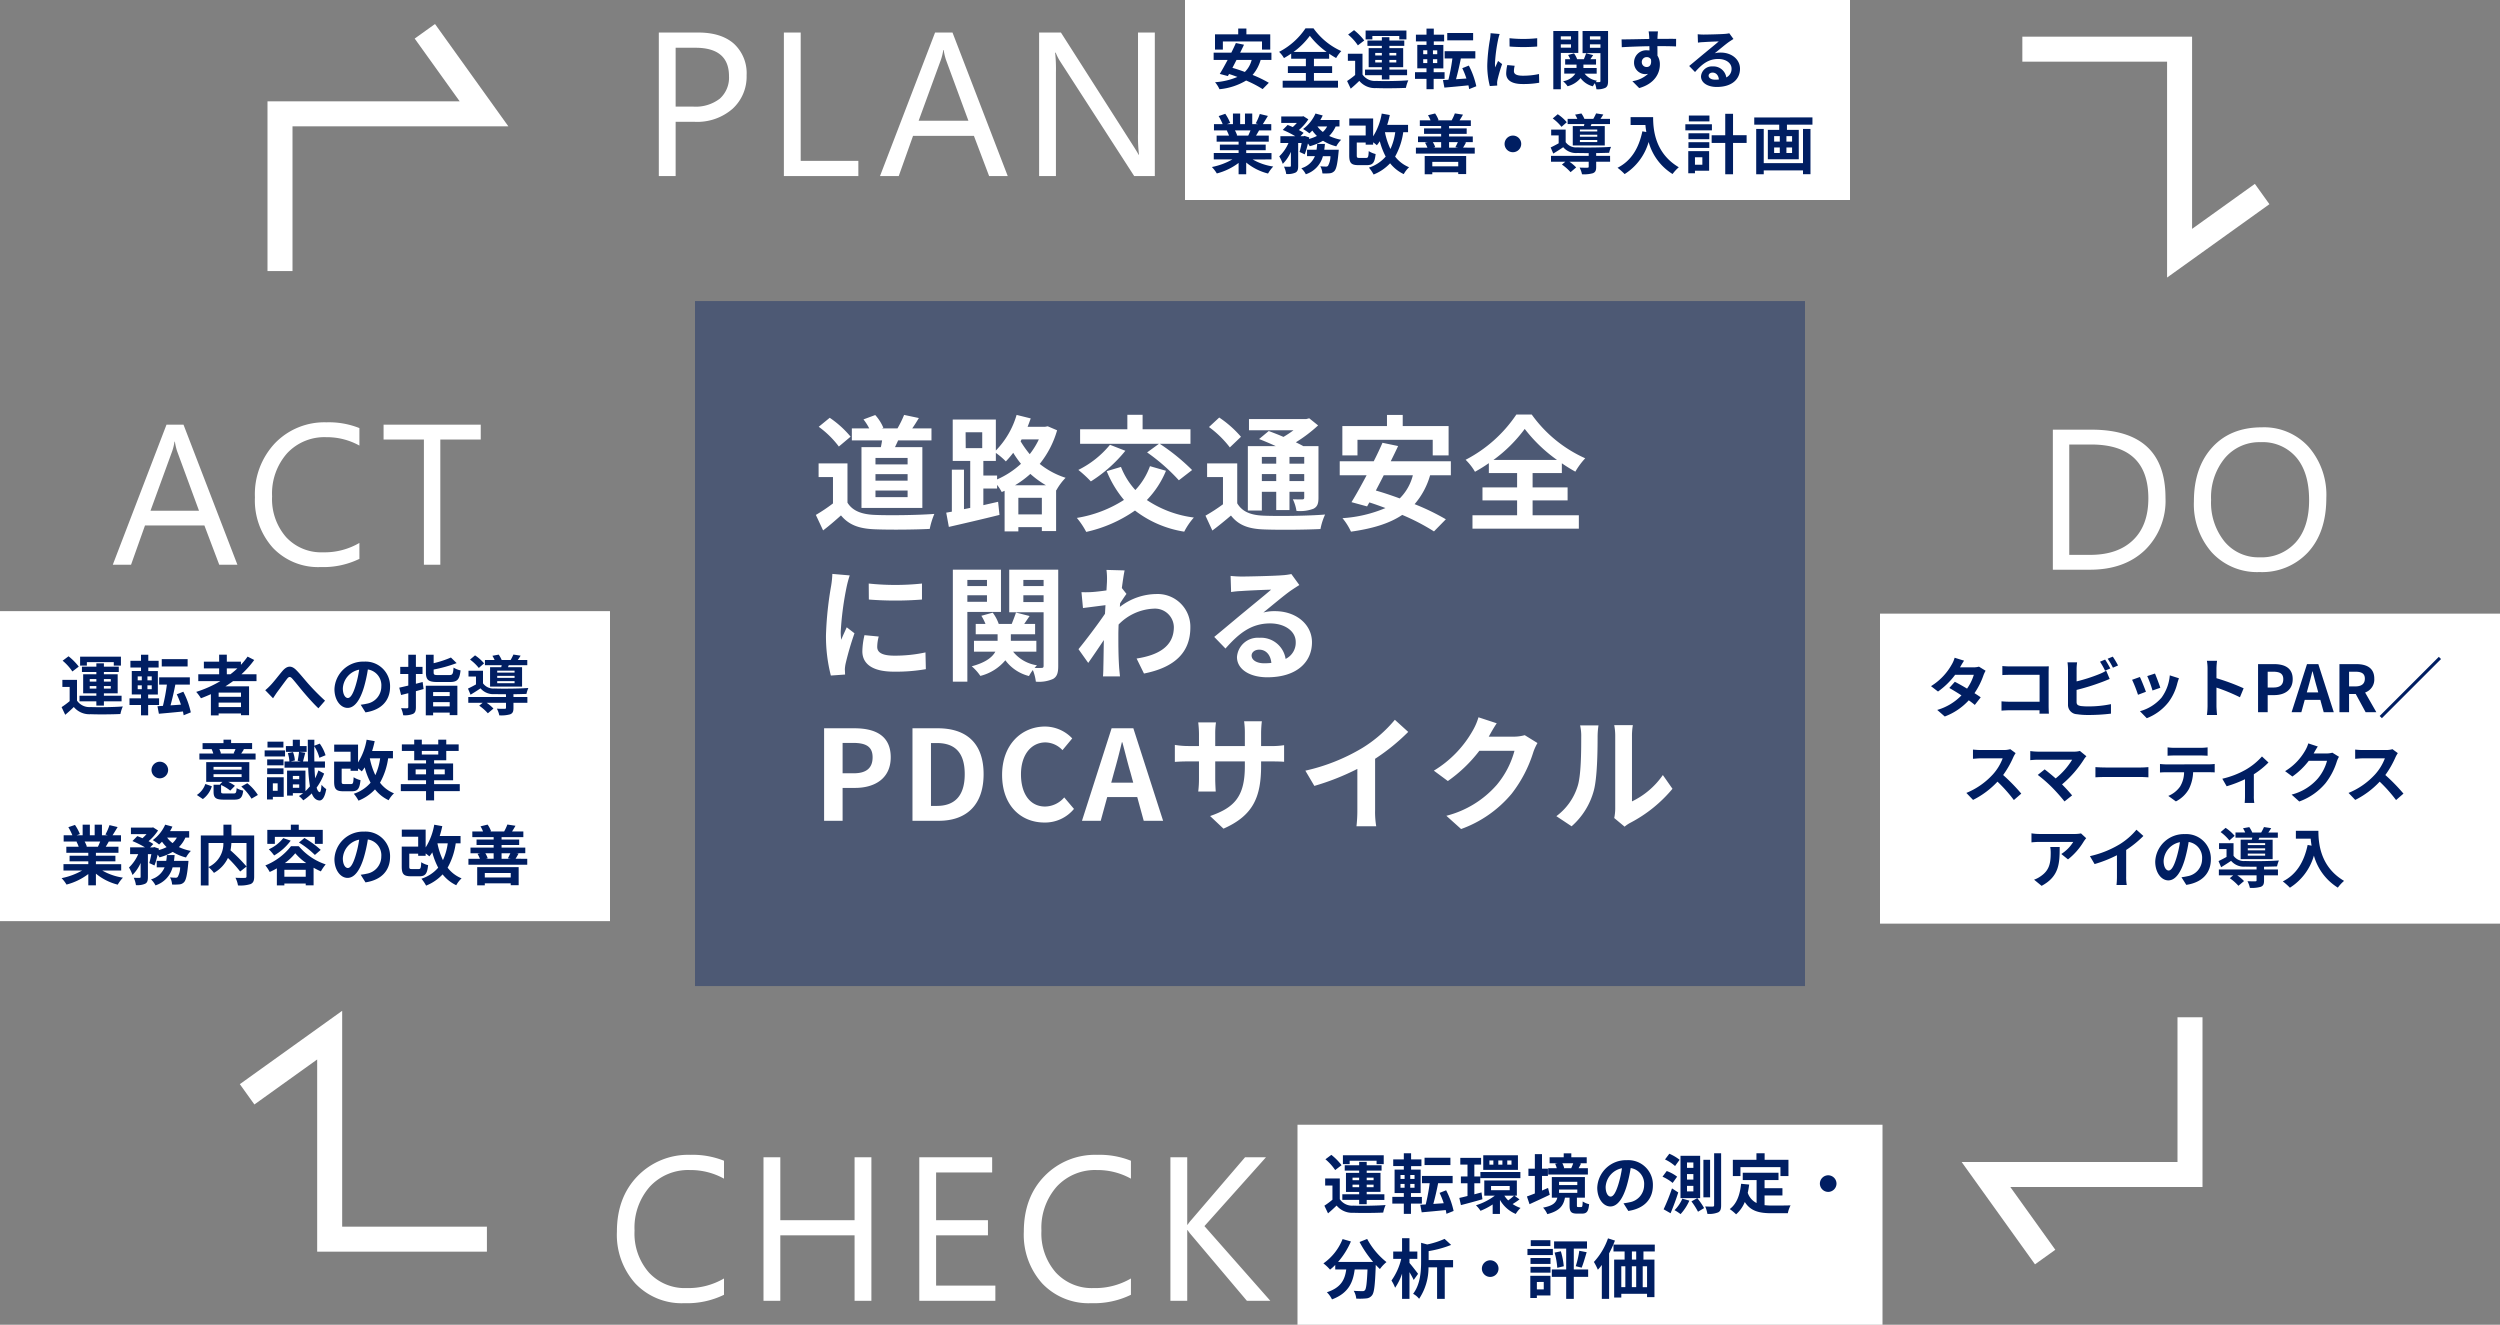 <svg xmlns="http://www.w3.org/2000/svg" width="500" height="264.941" viewBox="0 0 500 264.941">
  <rect x="0" y="0" width="500" height="264.941" fill="#808080" stroke="none"/>
  <g id="グループ_368" data-name="グループ 368" transform="translate(-680 -20788.785)">
    <rect id="長方形_4635" data-name="長方形 4635" width="222" height="137" transform="translate(819 20849)" fill="#001e62" opacity="0.4"/>
    <g id="グループ_367" data-name="グループ 367" transform="translate(3 -12.273)">
      <path id="パス_80" data-name="パス 80" d="M18.975-11.275H12.55v-1.3h6.425Zm0,3.25H12.55v-1.3h6.425Zm0,3.3H12.55V-6.05h6.425Zm-9.225-10v12.15H21.925v-12.15H16.45c.2-.425.425-.875.625-1.35H23.75v-2.4H19.9c.425-.6.875-1.325,1.325-2.075l-2.95-.625a20.654,20.654,0,0,1-1.325,2.7H13.825l.3-.125A8.866,8.866,0,0,0,12.5-21.15l-2.35.875a10.464,10.464,0,0,1,1.15,1.8H7.825v2.4h6.05c-.075.45-.15.9-.25,1.35Zm-2.175-2.1A20.019,20.019,0,0,0,3.4-20.6L1.2-18.8a18.919,18.919,0,0,1,4.025,3.95Zm-.625,5.35H1.175V-8.75H4.05v5.275a32.832,32.832,0,0,1-3.425,2.3l1.45,3.1C3.45.875,4.55-.1,5.65-1.075,7.275.875,9.325,1.575,12.4,1.7c2.975.125,8,.075,11-.075a15.57,15.57,0,0,1,.925-3c-3.325.25-8.95.325-11.875.2-2.6-.1-4.475-.775-5.5-2.45ZM40.45-7.1a19.556,19.556,0,0,0,3.075-2.275A19.261,19.261,0,0,0,46.65-7.1Zm.675,5.825V-4.6h4.7v3.325ZM36.875-9.05h-2.75v-2.925h2.5v-1.6a14.173,14.173,0,0,1,2,1.7A20.452,20.452,0,0,0,40.1-13.6a19.7,19.7,0,0,0,1.55,2.2,17.129,17.129,0,0,1-4.775,3.125Zm-6.3-8.65H33.9v3.175H30.6Zm14.65,1.425a15.649,15.649,0,0,1-1.825,2.95A20.364,20.364,0,0,1,41.575-15.9l.2-.375ZM47-18.9l-.525.1h-3.5c.225-.55.425-1.125.625-1.675l-2.825-.7a16.966,16.966,0,0,1-4.15,7.125v-6.2H28v8.275h3.5v9.4l-1.25.25v-7.9H27.825v8.4l-1.125.2.525,2.85C30.05.575,33.85-.3,37.35-1.175L37.075-3.8l-2.95.675V-6.45h2.75v-.725A9.057,9.057,0,0,1,37.8-5.75L38.375-6V2.125h2.75v-.85h4.7V2.05h2.85V-6.125l.05.025a11.577,11.577,0,0,1,1.85-2.5A16.027,16.027,0,0,1,45.4-11.375,19.071,19.071,0,0,0,48.875-18.1Zm19.875,5.225A38.186,38.186,0,0,1,73.225-8.1l2.65-2.05A40.951,40.951,0,0,0,69.4-15.4h6.15v-2.9H65.975v-2.9h-3.05v2.9h-9.45v2.9H69.25ZM59.45-15.2a19.169,19.169,0,0,1-6.325,5.025,24.34,24.34,0,0,1,2.5,2.3A28.018,28.018,0,0,0,62.525-14Zm8,4.275A13.809,13.809,0,0,1,64.525-6.15a14.873,14.873,0,0,1-2.875-4.625l-2.85.85a21.432,21.432,0,0,0,3.45,5.75,24.755,24.755,0,0,1-9.425,3.6,16.106,16.106,0,0,1,1.875,2.8A27.334,27.334,0,0,0,64.45-2.05,21.606,21.606,0,0,0,74.3,2.175,13.438,13.438,0,0,1,76.225-.65a21.8,21.8,0,0,1-9.4-3.5A18.547,18.547,0,0,0,70.65-10Zm25.25-1.85v1.35H89.825v-1.35Zm5.6,1.35H95.35v-1.35H98.3ZM95.35-7.95v-1.4H98.3v1.4Zm-5.525,0v-1.4H92.7v1.4Zm0,2.15H92.7v3.65h2.65V-5.8H98.3v1.15c0,.25-.075.35-.375.375-.25,0-1.125,0-1.9-.025a8.129,8.129,0,0,1,.725,2.325,7.524,7.524,0,0,0,3.375-.425c.8-.4,1.025-1.025,1.025-2.225v-10.3H98.125c-.425-.25-.95-.5-1.5-.775a28.455,28.455,0,0,0,4.45-3.375L99.3-20.5l-.575.15H87.25v2.25h8.9a23.1,23.1,0,0,1-2,1.325c-1.025-.45-2.075-.85-2.95-1.175l-1.925,1.6c1.025.4,2.225.9,3.35,1.425h-5.6V-2.05h2.8Zm-4.175-11a21.413,21.413,0,0,0-4.35-3.85l-2.05,1.9a20.294,20.294,0,0,1,4.175,4.075Zm-.75,5.325H78.875V-8.75H82.05V-3.3a34.412,34.412,0,0,1-3.5,2.275L79.925,1.95c1.4-1.05,2.575-2.025,3.725-3,1.5,1.925,3.475,2.65,6.475,2.775,3.05.125,8.35.075,11.425-.075a12.285,12.285,0,0,1,.925-2.9c-3.425.275-9.35.35-12.325.225-2.55-.1-4.275-.8-5.25-2.475ZM108.95-16.2H124v3.125h3.175V-18.95H118v-2.225h-3.15v2.225h-8.925v5.875h3.025Zm11.075,7.1A9.918,9.918,0,0,1,117.4-4.475c-1.65-.6-3.275-1.15-4.775-1.575.5-.975,1.05-2,1.575-3.05Zm7.6,0v-2.8H115.6c.525-1.05,1.025-2.075,1.475-3.05l-3.125-.65c-.5,1.15-1.1,2.425-1.75,3.7h-6.8v2.8h5.375c-1.075,2.025-2.125,3.925-3.025,5.375l3.125.85.45-.8c1.05.325,2.125.725,3.225,1.125a26.205,26.205,0,0,1-8.6,2.025,12.14,12.14,0,0,1,1.7,2.7c4.2-.6,7.6-1.575,10.25-3.35a42.934,42.934,0,0,1,6.35,3.3L126.625-.3a45.948,45.948,0,0,0-6.25-3.025,15.17,15.17,0,0,0,3.1-5.775Zm8.525-3.075a28.8,28.8,0,0,0,6.25-6.2,30.129,30.129,0,0,0,6.45,6.2Zm7.825,8.1h7v-2.6h-7V-9.55h5.85V-11.5a31.7,31.7,0,0,0,2.7,1.675A14.486,14.486,0,0,1,154.5-12.5a26.421,26.421,0,0,1-10.7-8.75h-3.075a27.282,27.282,0,0,1-10.15,9.05,10.984,10.984,0,0,1,1.875,2.4,31.99,31.99,0,0,0,2.775-1.725V-9.55h5.65v2.875H133.95v2.6h6.925V-1.1H131.95V1.575h21.275V-1.1h-9.25ZM11.2,12.55l.025,3.2a68.521,68.521,0,0,0,10.625,0v-3.2A50.516,50.516,0,0,1,11.2,12.55Zm-.85,10.325A15.258,15.258,0,0,0,9.925,26.1c0,2.525,2.025,4.075,6.3,4.075a34.412,34.412,0,0,0,6.4-.5l-.075-3.35a28.533,28.533,0,0,1-6.2.65c-2.5,0-3.45-.65-3.45-1.75a8.147,8.147,0,0,1,.3-2.075ZM3.925,10.625a18.5,18.5,0,0,1-.25,2.425,68.645,68.645,0,0,0-1.025,9.8,31.606,31.606,0,0,0,.975,8.1l2.85-.2c-.025-.35-.025-.75-.05-1.025a7.273,7.273,0,0,1,.15-1.15A59.69,59.69,0,0,1,8.35,22.5L6.8,21.3c-.35.8-.75,1.625-1.1,2.5a11.948,11.948,0,0,1-.1-1.6,61.212,61.212,0,0,1,1.2-9.075,20.806,20.806,0,0,1,.6-2.2Zm30.925,1.2V13.05H30.925V11.825ZM30.925,16.2V14.9H34.85v1.3Zm6.725,2.025V9.775H28.025v22.4h2.9V18.225Zm4.475-1.975V14.9h4.05v1.35Zm4.05-4.425V13.05h-4.05V11.825ZM49.1,9.775H39.3V18.3h6.875V29c0,.3-.1.425-.4.425a12.549,12.549,0,0,1-1.4,0,4.98,4.98,0,0,1,.475-.525,7.514,7.514,0,0,1-4.775-2.725h4.65V24h-5.1V22.7h4.85V20.625H42.3c.325-.475.7-1.025,1.075-1.575l-2.725-.7c-.2.625-.55,1.525-.85,2.275H37.2a8.188,8.188,0,0,0-1.2-2.25L33.725,19a9.923,9.923,0,0,1,.825,1.625H32.6V22.7h4.375V24H32.25v2.175h4.275c-.6,1.1-1.925,2.175-4.725,2.925a9.462,9.462,0,0,1,1.725,1.925,9.556,9.556,0,0,0,5-3.125,8.436,8.436,0,0,0,4.725,3.15,8.72,8.72,0,0,1,.775-1.2,9.125,9.125,0,0,1,.6,2.325,6.9,6.9,0,0,0,3.45-.55c.8-.475,1.025-1.225,1.025-2.6ZM61.825,13.45c.2-1.55.4-2.825.55-3.525l-3.625-.1a13.2,13.2,0,0,1,.1,2.2c0,.275-.05.975-.1,1.9-1.05.15-2.125.275-2.85.325a21.056,21.056,0,0,1-2.15.025l.3,3.175c1.4-.175,3.3-.425,4.5-.575l-.1,1.725c-1.4,2.075-3.9,5.375-5.3,7.075l1.95,2.75c.85-1.2,2.075-3,3.125-4.575-.05,2.1-.05,3.525-.1,5.45,0,.4-.025,1.3-.075,1.825h3.4c-.05-.55-.15-1.45-.175-1.9-.15-2.325-.15-4.4-.15-6.425,0-.65.025-1.35.05-2.05A10.366,10.366,0,0,1,68.2,17.575a3.772,3.772,0,0,1,4.025,3.675c0,3.875-3.1,5.625-7.45,6.3l1.475,3c6.15-1.225,9.275-4.225,9.275-9.225A6.541,6.541,0,0,0,68.7,14.65a12.078,12.078,0,0,0-7.275,2.575c.025-.25.025-.475.05-.725.425-.65.95-1.45,1.275-1.875ZM90.275,28.5c-1.45,0-2.5-.625-2.5-1.55,0-.625.6-1.175,1.525-1.175,1.35,0,2.275,1.05,2.425,2.65A13.051,13.051,0,0,1,90.275,28.5Zm5.45-17.85a11.94,11.94,0,0,1-1.9.25c-1.4.125-6.7.25-8,.25-.7,0-1.55-.05-2.25-.125l.1,3.225a16.338,16.338,0,0,1,2.025-.2c1.3-.1,4.7-.25,5.975-.275-1.225,1.075-3.8,3.15-5.175,4.3-1.475,1.2-4.45,3.725-6.2,5.15l2.25,2.325c2.65-3,5.125-5.025,8.925-5.025,2.875,0,5.125,1.5,5.125,3.725a3.61,3.61,0,0,1-2.025,3.375A4.984,4.984,0,0,0,89.3,23.4a4.16,4.16,0,0,0-4.45,3.85c0,2.475,2.6,4.05,6.05,4.05,5.975,0,8.95-3.1,8.95-7,0-3.6-3.2-6.225-7.4-6.225a8.325,8.325,0,0,0-2.325.275c1.55-1.25,4.15-3.45,5.475-4.375q.825-.562,1.725-1.125ZM2.275,60h3.7V53.425H8.45c3.975,0,7.15-1.9,7.15-6.125,0-4.375-3.15-5.8-7.25-5.8H2.275Zm3.7-9.5V44.425h2.1c2.55,0,3.9.725,3.9,2.875,0,2.125-1.225,3.2-3.775,3.2ZM19.95,60h5.275c5.45,0,8.95-3.1,8.95-9.325,0-6.25-3.5-9.175-9.15-9.175H19.95Zm3.7-2.975V44.45H24.8c3.45,0,5.6,1.7,5.6,6.225,0,4.5-2.15,6.35-5.6,6.35Zm22.7,3.325a7.487,7.487,0,0,0,5.9-2.725l-1.95-2.3a5.144,5.144,0,0,1-3.825,1.825c-2.925,0-4.825-2.425-4.825-6.45,0-3.975,2.1-6.375,4.9-6.375a4.771,4.771,0,0,1,3.4,1.55l1.95-2.35a7.546,7.546,0,0,0-5.425-2.375c-4.675,0-8.6,3.575-8.6,9.675C37.875,57,41.675,60.35,46.35,60.35ZM59.7,52.375l.55-2.025c.55-1.925,1.1-4.025,1.575-6.05h.1c.55,2,1.05,4.125,1.625,6.05l.55,2.025ZM66.2,60h3.875l-5.95-18.5h-4.35L53.85,60H57.6l1.3-4.75h6ZM89.675,45.05V42.425a21.5,21.5,0,0,1,.15-2.325h-3.55a16.5,16.5,0,0,1,.15,2.325V45.05H80.5V42.6a15.4,15.4,0,0,1,.15-2.275H77.1a20.307,20.307,0,0,1,.15,2.25V45.05H75.125a16.53,16.53,0,0,1-2.7-.225v3.4c.55-.05,1.45-.1,2.7-.1H77.25v3.4a20.219,20.219,0,0,1-.15,2.625h3.5c-.025-.5-.1-1.525-.1-2.625v-3.4h5.925v.95c0,6.125-2.125,8.3-6.95,9.975l2.675,2.525c6.025-2.65,7.525-6.425,7.525-12.625v-.825h1.85c1.325,0,2.2.025,2.75.075V44.875a14.814,14.814,0,0,1-2.75.175Zm22.8,2.55a40.848,40.848,0,0,0,6.625-5.375L116.425,39.8a26.386,26.386,0,0,1-6.525,5.65,38.407,38.407,0,0,1-11.375,4.525l1.8,3.05a48.879,48.879,0,0,0,8.6-3.4v8.2a28,28,0,0,1-.175,3.275h3.95a17.188,17.188,0,0,1-.225-3.275ZM142.4,42.875a8.017,8.017,0,0,1-2.175.3H135.2l.075-.125c.3-.55.925-1.675,1.525-2.55l-3.65-1.2a12.028,12.028,0,0,1-1.125,2.625,22.013,22.013,0,0,1-7.8,8.05l2.8,2.075a28.5,28.5,0,0,0,6.3-6.05h7.025a17.771,17.771,0,0,1-3.55,6.825A19.924,19.924,0,0,1,126.725,59l2.95,2.65a23.553,23.553,0,0,0,10.1-7.05,26.084,26.084,0,0,0,4.35-8.35,10.01,10.01,0,0,1,.825-1.8ZM151.775,61.1a14.481,14.481,0,0,0,4.45-7.175c.675-2.525.75-7.8.75-10.75a15.942,15.942,0,0,1,.175-2.25h-3.675A9.126,9.126,0,0,1,153.7,43.2c0,3.025-.025,7.75-.725,9.9a11.794,11.794,0,0,1-4.25,5.975Zm10.6.075a6.374,6.374,0,0,1,1.1-.75A27.526,27.526,0,0,0,171.95,53.6l-1.925-2.75a15.831,15.831,0,0,1-6.175,5.275V43.05a12.693,12.693,0,0,1,.175-2.175H160.3a11.082,11.082,0,0,1,.2,2.15V57.6a9.513,9.513,0,0,1-.2,1.85Z" transform="translate(839.545 20905.215)" fill="#fff"/>
      <g id="グループ_363" data-name="グループ 363" transform="translate(10 30.059)">
        <rect id="長方形_4634" data-name="長方形 4634" width="133" height="40" transform="translate(904 20771)" fill="#fff"/>
        <g id="グループ_362" data-name="グループ 362" transform="translate(1)">
          <path id="パス_81" data-name="パス 81" d="M7.127-10.851V0H3.764V-28.708h7.888q4.6,0,7.137,2.242a8.006,8.006,0,0,1,2.532,6.326,8.7,8.7,0,0,1-2.813,6.687,10.747,10.747,0,0,1-7.6,2.6Zm0-14.814v11.771H10.65a7.878,7.878,0,0,0,5.315-1.592A5.635,5.635,0,0,0,17.8-19.979q0-5.686-6.727-5.686ZM43.671,0H28.776V-28.708h3.363V-3.043H43.671ZM73.548,0H69.824L66.781-8.048H54.609L51.746,0H48L59.014-28.708H62.5ZM65.68-11.071,61.176-23.3a11.712,11.712,0,0,1-.44-1.922h-.08a10.723,10.723,0,0,1-.46,1.922L55.73-11.071ZM102.964,0H98.84L84.066-22.882a9.562,9.562,0,0,1-.921-1.8h-.12a29.555,29.555,0,0,1,.16,3.944V0H79.822V-28.708h4.364L98.56-6.186q.9,1.4,1.161,1.922h.08a30.374,30.374,0,0,1-.2-4.224v-20.22h3.363Z" transform="translate(794 20806.215)" fill="#fff"/>
          <path id="パス_82" data-name="パス 82" d="M2.574-8.424H10.4V-6.8h1.651V-9.854H7.28v-1.157H5.642v1.157H1V-6.8H2.574ZM8.333-4.732A5.158,5.158,0,0,1,6.968-2.327c-.858-.312-1.7-.6-2.483-.819.26-.507.546-1.04.819-1.586Zm3.952,0V-6.188H6.032c.273-.546.533-1.079.767-1.586L5.174-8.112c-.26.6-.572,1.261-.91,1.924H.728v1.456h2.8c-.559,1.053-1.105,2.041-1.573,2.8L3.575-1.5l.234-.416c.546.169,1.105.377,1.677.585A13.627,13.627,0,0,1,1.014-.273a6.313,6.313,0,0,1,.884,1.4A12.693,12.693,0,0,0,7.228-.611a22.326,22.326,0,0,1,3.3,1.716L11.765-.156a23.893,23.893,0,0,0-3.25-1.573,7.889,7.889,0,0,0,1.612-3Zm4.433-1.6a14.976,14.976,0,0,0,3.25-3.224,15.667,15.667,0,0,0,3.354,3.224Zm4.069,4.212h3.64V-3.471h-3.64v-1.5h3.042V-5.98a16.481,16.481,0,0,0,1.4.871A7.532,7.532,0,0,1,26.26-6.5,13.739,13.739,0,0,1,20.7-11.05H19.1a14.186,14.186,0,0,1-5.278,4.706A5.712,5.712,0,0,1,14.794-5.1a16.633,16.633,0,0,0,1.443-.9v1.027h2.938v1.5h-3.6v1.352h3.6V-.572H14.534V.819H25.6V-.572h-4.81Zm11.687-7.4h5.382v.689h1.43v-1.781H31.122v1.781h1.352Zm.572,5.3v-.507h1.326v.507Zm0-1.911h1.326v.507H33.046Zm4.212,0v.507H35.88v-.507Zm0,1.911H35.88v-.507h1.378ZM34.372-.819H35.88v-.858h3.536V-2.8H35.88v-.481h2.756V-7.085H35.88V-7.54h2.977V-8.606H35.88v-.676H34.372v.676H31.486V-7.54h2.886v.455H31.733v3.809h2.639V-2.8H31.005v1.118h3.367Zm-3.523-7.8a11.3,11.3,0,0,0-2.041-2.067L27.625-9.8a10.13,10.13,0,0,1,1.95,2.158ZM30.5-5.967H27.573V-4.55h1.456v2.834a15.579,15.579,0,0,1-1.612,1.2l.728,1.534c.663-.559,1.2-1.053,1.716-1.56A4.05,4.05,0,0,0,33.228.9c1.586.065,4.342.039,5.954-.039A7.049,7.049,0,0,1,39.663-.65c-1.794.143-4.862.182-6.422.117A2.99,2.99,0,0,1,30.5-1.82Zm22.126-4.147H47.45v1.469h5.174ZM42.64-4.875h.819v.767H42.64Zm0-1.781h.819v.78H42.64Zm2.808.78H44.59v-.78h.858Zm0,1.768H44.59v-.767h.858ZM46.917-.936V-2.275H44.733v-.767H46.67V-7.735H44.759v-.7h2.067V-9.776H44.759V-11H43.3v1.222H41.184v1.339H43.3v.7H41.457v4.693H43.3v.767H41V-.936h2.3V1.118h1.43V-.936ZM53.261.533A16.487,16.487,0,0,0,51.766-3.6l-1.313.52a15.578,15.578,0,0,1,.832,2.067l-2.08.143c.325-1.183.689-2.717.962-4.147h2.9V-6.474H46.93v1.456h1.547a37.558,37.558,0,0,1-.793,4.251L46.592-.7,46.878.806c1.339-.117,3.081-.273,4.81-.455.065.273.1.52.143.754ZM59.9-9.074l.013,1.664a35.631,35.631,0,0,0,5.525,0V-9.074A26.268,26.268,0,0,1,59.9-9.074Zm-.442,5.369a7.934,7.934,0,0,0-.221,1.677c0,1.313,1.053,2.119,3.276,2.119a17.894,17.894,0,0,0,3.328-.26l-.039-1.742a14.837,14.837,0,0,1-3.224.338c-1.3,0-1.794-.338-1.794-.91a4.237,4.237,0,0,1,.156-1.079Zm-3.341-6.37a9.619,9.619,0,0,1-.13,1.261,35.7,35.7,0,0,0-.533,5.1A16.435,16.435,0,0,0,55.965.494l1.482-.1c-.013-.182-.013-.39-.026-.533a3.782,3.782,0,0,1,.078-.6A31.04,31.04,0,0,1,58.422-3.9l-.806-.624c-.182.416-.39.845-.572,1.3a6.213,6.213,0,0,1-.052-.832,31.83,31.83,0,0,1,.624-4.719,10.82,10.82,0,0,1,.312-1.144ZM72.2-9.451v.637H70.161v-.637ZM70.161-7.176v-.676H72.2v.676Zm3.5,1.053v-4.394h-5V1.131h1.508V-6.123ZM75.985-7.15v-.7h2.106v.7Zm2.106-2.3v.637H75.985v-.637Zm1.521-1.066h-5.1v4.433h3.575V-.52c0,.156-.052.221-.208.221a6.526,6.526,0,0,1-.728,0A2.589,2.589,0,0,1,77.4-.572a3.907,3.907,0,0,1-2.483-1.417h2.418V-3.12H74.685V-3.8h2.522V-4.875H76.076l.559-.819-1.417-.364c-.1.325-.286.793-.442,1.183H73.424a4.258,4.258,0,0,0-.624-1.17l-1.183.325a5.16,5.16,0,0,1,.429.845H71.032V-3.8h2.275v.676H70.85v1.131h2.223A3.644,3.644,0,0,1,70.616-.468a4.92,4.92,0,0,1,.9,1,4.969,4.969,0,0,0,2.6-1.625A4.387,4.387,0,0,0,76.57.546a4.535,4.535,0,0,1,.4-.624,4.745,4.745,0,0,1,.312,1.209A3.589,3.589,0,0,0,79.079.845c.416-.247.533-.637.533-1.352Zm6.747,6.24a.961.961,0,0,1,.988-1.014.918.918,0,0,1,.845.455c.169,1.118-.312,1.521-.845,1.521A.957.957,0,0,1,86.359-4.277Zm6.864-4.667c-.676-.013-2.431,0-3.731,0,0-.156.013-.286.013-.39.013-.208.052-.9.091-1.1H87.724a8.712,8.712,0,0,1,.117,1.118,3.3,3.3,0,0,1,.013.39c-1.729.026-4.069.091-5.538.091l.039,1.56c1.586-.091,3.575-.169,5.525-.2l.013.858a3.089,3.089,0,0,0-.507-.039,2.424,2.424,0,0,0-2.574,2.4,2.268,2.268,0,0,0,2.223,2.366,2.78,2.78,0,0,0,.585-.065A5.885,5.885,0,0,1,84.474-.481L85.839.9C88.985.013,89.973-2.119,89.973-3.8a3.175,3.175,0,0,0-.481-1.781c0-.559,0-1.261-.013-1.911,1.742,0,2.951.026,3.731.065Zm7.8,8.164c-.754,0-1.3-.325-1.3-.806,0-.325.312-.611.793-.611.7,0,1.183.546,1.261,1.378A6.787,6.787,0,0,1,101.023-.78Zm2.834-9.282a6.209,6.209,0,0,1-.988.13c-.728.065-3.484.13-4.16.13-.364,0-.806-.026-1.17-.065l.052,1.677a8.5,8.5,0,0,1,1.053-.1c.676-.052,2.444-.13,3.107-.143-.637.559-1.976,1.638-2.691,2.236-.767.624-2.314,1.937-3.224,2.678l1.17,1.209c1.378-1.56,2.665-2.613,4.641-2.613,1.495,0,2.665.78,2.665,1.937a1.877,1.877,0,0,1-1.053,1.755,2.592,2.592,0,0,0-2.743-2.2,2.163,2.163,0,0,0-2.314,2c0,1.287,1.352,2.106,3.146,2.106C104.455.676,106-.936,106-2.964c0-1.872-1.664-3.237-3.848-3.237a4.329,4.329,0,0,0-1.209.143c.806-.65,2.158-1.794,2.847-2.275q.429-.292.9-.585ZM8.1,9.369c-.143.351-.3.728-.455,1.04H5.213l.221-.039a6.4,6.4,0,0,0-.442-1Zm4.2,5.8V13.893H7.241v-.572h3.9V12.2h-3.9v-.585h4.511V10.409H9.2c.195-.312.4-.663.611-1.04h2.444V8.108h-1.69c.3-.455.65-1.04,1.014-1.638L9.958,6.08a10.472,10.472,0,0,1-.819,1.885l.468.143H8.45V5.989H6.994V8.108H6.032V5.989H4.589V8.108H3.406l.637-.234a9.837,9.837,0,0,0-.988-1.833L1.729,6.5a11.653,11.653,0,0,1,.806,1.612H.793V9.369H3.51l-.156.026A5.842,5.842,0,0,1,3.8,10.409H1.326v1.209H5.72V12.2H1.976v1.118H5.72v.572H.754v1.274H4.485A13.658,13.658,0,0,1,.377,16.688a7.211,7.211,0,0,1,.988,1.287A12.332,12.332,0,0,0,5.72,15.869v2.262H7.241v-2.34a11.1,11.1,0,0,0,4.368,2.2,7.272,7.272,0,0,1,1.04-1.4,11.614,11.614,0,0,1-4.121-1.417ZM22.854,13.23c.052-.377.091-.767.13-1.157H21.437a10.852,10.852,0,0,1-.13,1.157h-1.9v1.287h1.573a4.167,4.167,0,0,1-2.717,2.418,4.373,4.373,0,0,1,.9,1.2,5.193,5.193,0,0,0,3.419-3.614h1.508a3.958,3.958,0,0,1-.494,1.937.529.529,0,0,1-.416.143,11.01,11.01,0,0,1-1.118-.065,3.355,3.355,0,0,1,.416,1.43,9.933,9.933,0,0,0,1.456-.026,1.429,1.429,0,0,0,.949-.455c.377-.416.611-1.417.819-3.666.026-.182.052-.585.052-.585Zm.572-4.654a3.95,3.95,0,0,1-.858,1.1,5.1,5.1,0,0,1-1.079-1.1Zm2.47,0V7.289H22.061a8.715,8.715,0,0,0,.481-.91L21.1,5.989a7.75,7.75,0,0,1-2.483,3.094,11.352,11.352,0,0,1,1.261.871,7.74,7.74,0,0,0,.585-.559,7.35,7.35,0,0,0,.923,1.079,7.876,7.876,0,0,1-1.586.6l.052-.3-.936-.312-.208.065h-.624l.637-.663a7.276,7.276,0,0,0-.949-.572,9.7,9.7,0,0,0,1.9-2.145l-.988-.624-.234.052h-4.2v1.3h3.12a8.118,8.118,0,0,1-.819.819c-.351-.156-.715-.3-1.027-.416l-.975.988a18.858,18.858,0,0,1,2.509,1.261H14.079v1.352H15.7a8.168,8.168,0,0,1-1.846,2.678,8.663,8.663,0,0,1,.7,1.5,7.876,7.876,0,0,0,1.625-2.405v2.782c0,.156-.052.182-.208.195s-.689,0-1.17-.013a5.15,5.15,0,0,1,.442,1.469,3.834,3.834,0,0,0,1.833-.273c.455-.234.559-.65.559-1.352V11.878h.689a16.945,16.945,0,0,1-.416,1.794l1.04.481a15.175,15.175,0,0,0,.637-2.171,4.92,4.92,0,0,1,.364.546,10.406,10.406,0,0,0,2.652-1.092,9.364,9.364,0,0,0,2.652,1.118,5.937,5.937,0,0,1,.975-1.313,10.116,10.116,0,0,1-2.392-.767,6.386,6.386,0,0,0,1.3-1.9ZM37.05,9.72a11.826,11.826,0,0,1-.962,3.367,14.217,14.217,0,0,1-1.1-3.367Zm2.561,0V8.264H35.438a19.132,19.132,0,0,0,.52-1.976L34.346,6a12.479,12.479,0,0,1-1.716,4.55V6.977H27.859v1.43h3.276v1.976H27.846v3.978c0,1.534.416,1.95,1.833,1.95h1.69c1.17,0,1.573-.455,1.755-2.223a4.367,4.367,0,0,1-1.378-.585c-.052,1.183-.13,1.365-.52,1.365H29.9c-.468,0-.546-.065-.546-.52V11.787h1.781v.429H32.63v-.468a7.4,7.4,0,0,1,.741.585,6.416,6.416,0,0,0,.585-.806A14.487,14.487,0,0,0,35.139,14.6a7.48,7.48,0,0,1-3.354,2.21,8.07,8.07,0,0,1,.936,1.378,9.171,9.171,0,0,0,3.3-2.249,7.64,7.64,0,0,0,2.73,2.171,5.288,5.288,0,0,1,1.066-1.378A6.657,6.657,0,0,1,37.024,14.6,13.869,13.869,0,0,0,38.649,9.72Zm10.036,5.941v.884H44.46v-.884Zm-6.708,2.47H44.46v-.4h5.187v.364h1.586V14.478H42.939Zm3.289-6.422v1.1H44.642l.4-.1a4.34,4.34,0,0,0-.481-1Zm3.341,0c-.143.325-.338.728-.494,1.014l.559.091h-1.82v-1.1Zm1.04,1.1c.182-.273.377-.624.611-1.04l-.442-.065h1.781V10.578H47.814v-.52h3.523V8.966H47.814V8.485h4.355V7.354H49.907c.208-.312.442-.7.689-1.144l-1.625-.247a9.312,9.312,0,0,1-.637,1.378l.065.013H45.487l.221-.065a5.563,5.563,0,0,0-.689-1.313L43.6,6.327a5.8,5.8,0,0,1,.507,1.027H41.964V8.485h4.264v.481H42.809v1.092h3.419v.52H41.6v1.131h1.963L43,11.826a5.778,5.778,0,0,1,.481.988h-2.3V14H52.949V12.814Zm8.307-.754A1.664,1.664,0,1,0,60.58,10.4,1.676,1.676,0,0,0,58.916,12.06ZM77.454,9.577H73.983v-.39h3.471Zm0,1.053H73.983v-.4h3.471Zm0,1.066H73.983V11.28h3.471Zm-4.9-3.2v3.887h6.4V8.5H76.128l.169-.4H80V7.055H78.091c.182-.247.377-.546.572-.871L77.22,5.963a9.7,9.7,0,0,1-.559,1.092H74.88a5.518,5.518,0,0,0-.6-1.079l-1.261.234a5.767,5.767,0,0,1,.442.845H71.526v1.04H74.88c-.026.143-.065.273-.091.4Zm-1.2-.767a8.511,8.511,0,0,0-1.807-1.6l-1,.845A9.109,9.109,0,0,1,70.3,8.654Zm5.876,6.175c.975-.013,1.911-.039,2.6-.065a6.625,6.625,0,0,1,.377-1.183c-1.794.13-5.187.169-6.76.1a2.547,2.547,0,0,1-2.314-1.04V9.2h-2.9v1.17h1.5v1.573c-.546.312-1.118.6-1.6.832L68.653,14c.728-.442,1.365-.845,1.989-1.274a3.353,3.353,0,0,0,2.821,1.157c.6.013,1.4.026,2.275.026v.546H68.2v1.17h2.873l-.689.572a9.793,9.793,0,0,1,1.729,1.521l1.118-.949a8.478,8.478,0,0,0-1.352-1.144h3.861v1c0,.143-.065.2-.273.2s-.91.013-1.547-.026a5.169,5.169,0,0,1,.481,1.339,6.616,6.616,0,0,0,2.171-.208c.52-.208.663-.572.663-1.261v-1.04h2.782v-1.17H77.233Zm6.89-7.189V8.29h2.964c.039.442.091.91.182,1.4l-.793-.143c-.715,3.419-2.262,5.928-4.966,7.293A12.347,12.347,0,0,1,82.927,18.1a11.249,11.249,0,0,0,4.8-6.422,10.984,10.984,0,0,0,4.784,6.409,8.323,8.323,0,0,1,1.248-1.352c-4.784-2.821-5.135-7.566-5.135-10.023Zm15.769-.325H95.771v1.17h4.121Zm.494,1.742H95.069V9.356h5.317Zm-1.911,6.6v1.495H96.993V14.738Zm1.352-1.222H95.654v4.433h1.339v-.507h2.834Zm-4.134-.637h4.173V11.722H95.693Zm0-1.755h4.173V9.941H95.693Zm11.635-.793h-2.717V6.041h-1.56v4.29h-2.717v1.534h2.717v6.266h1.56V11.865h2.717ZM118.6,15.908h-7.852V9.07h-1.508v9.061h1.508v-.767H118.6v.754h1.495V9.07H118.6Zm-2.184-4.3h-1.131V10.513h1.131Zm0,2.275h-1.131V12.775h1.131Zm-3.588-1.105h1.131V13.88h-1.131Zm0-2.262h1.131V11.6h-1.131Zm-3.978-3.744V8.212h4.992v1.04h-2.275v5.889h6.188V9.252h-2.366V8.212h5.1V6.769Z" transform="translate(908 20787.715)" fill="#001e62"/>
        </g>
      </g>
      <g id="グループ_366" data-name="グループ 366" transform="translate(33.5 255)">
        <rect id="長方形_4634-2" data-name="長方形 4634" width="117" height="40" transform="translate(903 20771)" fill="#fff"/>
        <g id="グループ_362-2" data-name="グループ 362">
          <path id="パス_85" data-name="パス 85" d="M23.3-1.2A16.838,16.838,0,0,1,15.375.48a12.785,12.785,0,0,1-9.81-3.944,14.552,14.552,0,0,1-3.684-10.35q0-6.887,4.144-11.131a14.065,14.065,0,0,1,10.51-4.244A16.851,16.851,0,0,1,23.3-28.007v3.583A13.722,13.722,0,0,0,16.5-26.146a10.445,10.445,0,0,0-8.018,3.3,12.444,12.444,0,0,0-3.073,8.829A11.84,11.84,0,0,0,8.278-5.656a9.775,9.775,0,0,0,7.537,3.113A14.14,14.14,0,0,0,23.3-4.464ZM52.779,0H49.416V-13.093H34.562V0H31.2V-28.708h3.363v12.592H49.416V-28.708h3.363ZM77.572,0H62.357V-28.708H76.931v3.043H65.72v9.549H76.09v3.023H65.72v10.05H77.572Zm27.114-1.2A16.838,16.838,0,0,1,96.758.48a12.785,12.785,0,0,1-9.81-3.944,14.552,14.552,0,0,1-3.684-10.35q0-6.887,4.144-11.131a14.065,14.065,0,0,1,10.51-4.244,16.851,16.851,0,0,1,6.767,1.181v3.583a13.722,13.722,0,0,0-6.807-1.722,10.445,10.445,0,0,0-8.018,3.3,12.444,12.444,0,0,0-3.073,8.829,11.84,11.84,0,0,0,2.873,8.358A9.775,9.775,0,0,0,97.2-2.542a14.14,14.14,0,0,0,7.487-1.922ZM132.561,0h-4.685L116.786-13.133a8,8,0,0,1-.761-1h-.08V0h-3.363V-28.708h3.363v13.493h.08a7.915,7.915,0,0,1,.761-.981l10.73-12.512H131.7L119.388-14.935Z" transform="translate(765 20806.215)" fill="#fff"/>
          <path id="パス_86" data-name="パス 86" d="M5.434-9.516h5.382v.689h1.43v-1.781H4.082v1.781H5.434Zm.572,5.3v-.507H7.332v.507Zm0-1.911H7.332v.507H6.006Zm4.212,0v.507H8.84v-.507Zm0,1.911H8.84v-.507h1.378ZM7.332-.819H8.84v-.858h3.536V-2.8H8.84v-.481H11.6V-7.085H8.84V-7.54h2.977V-8.606H8.84v-.676H7.332v.676H4.446V-7.54H7.332v.455H4.693v3.809H7.332V-2.8H3.965v1.118H7.332Zm-3.523-7.8a11.3,11.3,0,0,0-2.041-2.067L.585-9.8a10.13,10.13,0,0,1,1.95,2.158ZM3.458-5.967H.533V-4.55H1.989v2.834A15.579,15.579,0,0,1,.377-.52l.728,1.534C1.768.455,2.3-.039,2.821-.546A4.05,4.05,0,0,0,6.188.9C7.774.962,10.53.936,12.142.858A7.049,7.049,0,0,1,12.623-.65c-1.794.143-4.862.182-6.422.117A2.99,2.99,0,0,1,3.458-1.82Zm22.126-4.147H20.41v1.469h5.174ZM15.6-4.875h.819v.767H15.6Zm0-1.781h.819v.78H15.6Zm2.808.78H17.55v-.78h.858Zm0,1.768H17.55v-.767h.858ZM19.877-.936V-2.275H17.693v-.767H19.63V-7.735H17.719v-.7h2.067V-9.776H17.719V-11H16.263v1.222H14.144v1.339h2.119v.7H14.417v4.693h1.846v.767h-2.3V-.936h2.3V1.118h1.43V-.936ZM26.221.533A16.487,16.487,0,0,0,24.726-3.6l-1.313.52a15.577,15.577,0,0,1,.832,2.067l-2.08.143c.325-1.183.689-2.717.962-4.147h2.9V-6.474H19.89v1.456h1.547a37.558,37.558,0,0,1-.793,4.251L19.552-.7,19.838.806c1.339-.117,3.081-.273,4.81-.455.065.273.1.52.143.754ZM37.8-8.723h-.845v-.845H37.8Zm-1.82,0h-.819v-.845h.819Zm-1.807,0h-.793v-.845h.793Zm4.914-1.885H32.149v2.925h6.942ZM31.577-6.032h8V-7.254h-8Zm.221,2.86-1.43.377v-2.21h1.183V-6.37H30.368V-8.736H31.72v-1.352H27.56v1.352H29V-6.37H27.677v1.365H29v2.548c-.611.156-1.17.286-1.638.39l.325,1.43c1.248-.312,2.821-.741,4.3-1.17Zm6.5.65a11.017,11.017,0,0,1-1.157.949,5.225,5.225,0,0,1-.767-.949ZM33.709-4.459H37.44v.845H33.709Zm4.68,1.937h.481V-5.564H32.357v3.042h2.106A12.31,12.31,0,0,1,30.693-.6,6.047,6.047,0,0,1,31.6.507,13.654,13.654,0,0,0,34.034-.767v1.9H35.49V-1.677a6.558,6.558,0,0,0,3.159,2.808,5.8,5.8,0,0,1,.962-1.2,6.212,6.212,0,0,1-1.586-.78A14.414,14.414,0,0,0,39.4-1.781ZM50.141-9c-.1.312-.26.689-.39.975l.065.013H48.165l.169-.039A4.146,4.146,0,0,0,47.97-9Zm2.938.988H51.22c.143-.26.312-.572.481-.923L51.376-9h1.469v-1.2H49.764v-.793H48.243v.793H45.422V-9h1.586l-.481.1a4.238,4.238,0,0,1,.325.884H45.136v1.261h7.943ZM45.11-4.069c-.4.169-.806.351-1.209.52V-6.474h1.183V-7.93H43.9v-2.9h-1.43v2.9H41.184v1.456h1.287v3.51c-.6.234-1.144.442-1.586.6l.52,1.547c1.183-.546,2.678-1.222,4.043-1.885Zm2.2.325H50.96v.663H47.307Zm0-1.547H50.96v.65H47.307ZM51.155-.247c-.234,0-.273-.039-.273-.364V-2.119h1.6V-6.24H45.864v4.121h1.1c-.234.949-.806,1.6-2.847,1.989a4.656,4.656,0,0,1,.845,1.3C47.45.533,48.2-.559,48.49-2.119h.923V-.6c0,1.235.26,1.664,1.482,1.664h1.014c.91,0,1.274-.39,1.417-1.885a3.7,3.7,0,0,1-1.287-.546c-.026.988-.091,1.118-.3,1.118ZM57.629-2.34c-.481,0-1-.637-1-1.937a4.037,4.037,0,0,1,3.263-3.731,20.665,20.665,0,0,1-.689,3.12C58.682-3.146,58.162-2.34,57.629-2.34ZM61.165.533c3.25-.494,4.914-2.418,4.914-5.122a4.913,4.913,0,0,0-5.2-5.031,5.741,5.741,0,0,0-5.928,5.512c0,2.171,1.209,3.744,2.626,3.744S60.1-1.95,60.866-4.55a27.977,27.977,0,0,0,.767-3.5,3.186,3.186,0,0,1,2.691,3.406A3.485,3.485,0,0,1,61.4-1.2c-.338.078-.7.143-1.2.208ZM77.519-9.7H76.18v7.514h1.339Zm-6.1,0a9.015,9.015,0,0,0-2.054-1.209L68.5-9.763A8.065,8.065,0,0,1,70.512-8.45Zm-.494,3.38a7.661,7.661,0,0,0-2.08-1.131L68-6.318A8.743,8.743,0,0,1,70.031-5.07ZM69.9-3.978A39.477,39.477,0,0,1,68.224.2l1.391.793c.533-1.274,1.105-2.769,1.534-4.16Zm2.067,2.054a7.2,7.2,0,0,1-1.56,2.3,9.69,9.69,0,0,1,1.209.793,10.014,10.014,0,0,0,1.755-2.7Zm1.82.546A14.068,14.068,0,0,1,75.1.689l1.222-.728a13.646,13.646,0,0,0-1.365-1.989Zm.39-6.7H72.9V-9.165h1.274Zm0,2.34H72.9V-6.838h1.274Zm0,2.366H72.9V-4.485h1.274ZM75.53-10.5H71.6v8.476H75.53ZM78.325-11V-.611c0,.195-.065.26-.286.273s-.832,0-1.5-.026a6.169,6.169,0,0,1,.442,1.482,4.765,4.765,0,0,0,2.145-.3c.455-.234.6-.637.6-1.43V-11ZM83.59-8.229h8v1.781h1.6V-9.7H88.426V-11H86.788v1.3H82.069v3.25H83.59Zm4.823,5.668h3.575V-4.017H88.413V-5.642H91.2V-7.111h-7.15v1.469h2.769v4.589a3.5,3.5,0,0,1-1.768-2.041c.117-.52.208-1.066.286-1.651L83.72-4.9c-.234,2.223-.871,4.017-2.275,5.057a9.466,9.466,0,0,1,1.274,1.053,6.634,6.634,0,0,0,1.742-2.47C85.631.6,87.412.988,89.817.988h3.25a5.781,5.781,0,0,1,.546-1.573c-.871.039-3.016.039-3.718.039a13.433,13.433,0,0,1-1.482-.078ZM99.476-4.94a1.676,1.676,0,0,0,1.664,1.664A1.676,1.676,0,0,0,102.8-4.94,1.676,1.676,0,0,0,101.14-6.6,1.676,1.676,0,0,0,99.476-4.94ZM7.41,6.743a22.076,22.076,0,0,0,2.717,3.991H3.107a15.592,15.592,0,0,0,2.574-4.1L4.017,6.158A10.778,10.778,0,0,1,.182,11.02a9.3,9.3,0,0,1,1.326,1.248,9.8,9.8,0,0,0,1.04-.936v.91h2.2c-.26,1.9-.936,3.6-3.874,4.55A5.179,5.179,0,0,1,1.9,18.222c3.367-1.261,4.212-3.484,4.537-5.98H9c-.117,2.717-.26,3.874-.52,4.147a.6.6,0,0,1-.52.182c-.325,0-1-.013-1.716-.065a3.735,3.735,0,0,1,.507,1.56,13.005,13.005,0,0,0,1.963-.039,1.569,1.569,0,0,0,1.183-.611c.455-.546.611-2.08.754-6.006v-.091c.286.3.559.585.832.832a7.4,7.4,0,0,1,1.313-1.391A14.968,14.968,0,0,1,8.931,6.132Zm11.7,6.37c-.234-.338-1.274-1.677-1.716-2.184V10.11h1.573V8.654H17.394V5.989H15.912V8.654H14.144V10.11h1.6a12.345,12.345,0,0,1-1.95,4.342,7.51,7.51,0,0,1,.728,1.443,11.182,11.182,0,0,0,1.391-2.821v5.044h1.482V12.775c.338.572.663,1.157.845,1.56Zm7.007-2.756H21.229V8.563a21.524,21.524,0,0,0,4.5-1.235L24.414,6.119a17.042,17.042,0,0,1-3.471,1.118L19.721,6.9v3.757c0,1.924-.143,4.537-1.6,6.448a3.731,3.731,0,0,1,1.2,1A11.23,11.23,0,0,0,21.2,11.813h1.716v6.305h1.534V11.813h1.664Zm5.759,1.7A1.664,1.664,0,1,0,33.54,10.4,1.676,1.676,0,0,0,31.876,12.06Zm13.7-5.668H41.652v1.17h3.926Zm.494,1.742H40.989V9.356h5.083Zm-1.82,6.6v1.495H42.874V14.738Zm1.339-1.222h-4.03v4.433h1.313v-.507h2.717ZM41.6,12.879h4V11.722h-4Zm0-1.755h4V9.941h-4Zm11.531,1.118H50.258V8.069H52.9V6.626H46.319V8.069h2.418v4.173H45.864v1.469h2.873v4.407h1.521V13.711h2.873Zm-6.708-3.38a15.622,15.622,0,0,1,.533,3.042l1.3-.312a15.5,15.5,0,0,0-.585-2.99Zm5.408,3.016c.325-.78.676-2,1-3.094L51.363,8.5a19.032,19.032,0,0,1-.715,3.081ZM57.1,6.015a13.5,13.5,0,0,1-2.821,4.719,11.767,11.767,0,0,1,.793,1.56,10.087,10.087,0,0,0,.793-.962v6.786h1.456v-9.1a22.564,22.564,0,0,0,1.17-2.561Zm5.642,4.251H61.88V8.641h.858Zm2.171,5.512h-.871V11.6h.871ZM59.761,11.6h.806v4.173h-.806Zm2.977,0v4.173h-.871V11.6Zm3.718-2.964V7.263H58.2V8.641h2.223v1.625H58.331v7.579h1.43V17.1h5.148v.663h1.482v-7.5h-2.2V8.641Z" transform="translate(908 20787.715)" fill="#001e62"/>
        </g>
      </g>
      <g id="グループ_364" data-name="グループ 364" transform="translate(239 108.785)">
        <rect id="長方形_4634-3" data-name="長方形 4634" width="124" height="62" transform="translate(814 20815)" fill="#fff"/>
        <g id="グループ_362-3" data-name="グループ 362">
          <path id="パス_87" data-name="パス 87" d="M-26.43,0V-28.008H-18.7q14.8,0,14.8,13.652A13.758,13.758,0,0,1-8-3.936Q-12.113,0-19.008,0Zm3.281-25.039v22.07h4.18q5.508,0,8.574-2.949t3.066-8.359q0-10.762-11.445-10.762ZM14.906.469A12.294,12.294,0,0,1,5.365-3.457,14.561,14.561,0,0,1,1.781-13.672q0-6.758,3.652-10.781t9.941-4.023a12.017,12.017,0,0,1,9.346,3.906,14.614,14.614,0,0,1,3.545,10.215q0,6.855-3.633,10.84A12.52,12.52,0,0,1,14.906.469Zm.234-25.977a9.03,9.03,0,0,0-7.168,3.184,12.325,12.325,0,0,0-2.754,8.359A12.411,12.411,0,0,0,7.9-5.635a8.759,8.759,0,0,0,7,3.154,9.2,9.2,0,0,0,7.266-3.008q2.656-3.008,2.656-8.418,0-5.547-2.578-8.574A8.84,8.84,0,0,0,15.141-25.508Z" transform="translate(875 20806.215)" fill="#fff"/>
          <path id="パス_88" data-name="パス 88" d="M-41.21-9.113a4.128,4.128,0,0,1-1.131.143h-2.665l.013-.013c.156-.273.494-.871.806-1.326l-1.885-.585a5.752,5.752,0,0,1-.585,1.365A11.9,11.9,0,0,1-50.8-5.213l1.4,1.079a15.3,15.3,0,0,0,3.432-3.354h3.731a9.469,9.469,0,0,1-1.352,2.769c-.871-.52-1.755-1.014-2.444-1.365l-1.105,1.235c.663.377,1.547.91,2.431,1.482A10.993,10.993,0,0,1-49.556-.455L-48.048.858a12.408,12.408,0,0,0,4.8-3.237,15.053,15.053,0,0,1,1.209.923l1.183-1.521c-.325-.234-.767-.533-1.248-.832a14.964,14.964,0,0,0,1.794-3.562,6.116,6.116,0,0,1,.429-.923Zm13.988,9.4c-.026-.39-.052-1.079-.052-1.534V-7.982c0-.377.026-.9.039-1.2-.221.013-.767.026-1.144.026h-6.539c-.455,0-1.131-.026-1.612-.078v1.807c.364-.026,1.066-.052,1.612-.052h5.837v5.382h-5.993c-.585,0-1.17-.039-1.625-.078V-.312c.429-.039,1.17-.078,1.677-.078h5.928c0,.247,0,.468-.013.676Zm12.285-9.035c-.247-.481-.715-1.3-1.04-1.781L-17-10.1A14.4,14.4,0,0,1-15.99-8.307Zm-6.747,4.29a44.872,44.872,0,0,0,5.1-1.586c.429-.156,1.014-.4,1.521-.611l-.7-1.651a8.407,8.407,0,0,1-1.417.7,32.785,32.785,0,0,1-4.5,1.443V-8.619a9.92,9.92,0,0,1,.1-1.352H-23.5a10.938,10.938,0,0,1,.1,1.352v7.085A1.856,1.856,0,0,0-21.619.4a14.268,14.268,0,0,0,2.184.156A36.941,36.941,0,0,0-14.807.286v-1.9a22.023,22.023,0,0,1-4.524.455,12.158,12.158,0,0,1-1.508-.078c-.585-.117-.845-.26-.845-.819Zm6.214-6.24a13.783,13.783,0,0,1,1.053,1.794l1.027-.442a16.186,16.186,0,0,0-1.053-1.768Zm9.464,2.964-1.547.507A21.653,21.653,0,0,1-6.5-4.342l1.56-.546C-5.122-5.486-5.759-7.176-6.006-7.735Zm2.964.364A8.762,8.762,0,0,1-4.693-2.912,8.747,8.747,0,0,1-9.009-.2L-7.644,1.2A10.152,10.152,0,0,0-3.289-2.028,10.482,10.482,0,0,0-1.521-5.837c.078-.26.156-.533.312-.949Zm-5.98.325-1.56.559a26.258,26.258,0,0,1,1.183,3l1.586-.6C-8.073-4.81-8.7-6.383-9.022-7.046ZM11.726-4.784A42.458,42.458,0,0,0,6.292-6.8V-8.71a14.138,14.138,0,0,1,.117-1.573H4.381a9.067,9.067,0,0,1,.13,1.573v7.462A13.911,13.911,0,0,1,4.381.559H6.409c-.052-.52-.117-1.43-.117-1.807V-4.927A37.549,37.549,0,0,1,10.985-2.99ZM14.612,0h1.924V-3.419h1.287c2.067,0,3.718-.988,3.718-3.185,0-2.275-1.638-3.016-3.77-3.016H14.612Zm1.924-4.94V-8.1h1.092c1.326,0,2.028.377,2.028,1.495S19.019-4.94,17.693-4.94Zm7.826.975.286-1.053c.286-1,.572-2.093.819-3.146h.052c.286,1.04.546,2.145.845,3.146l.286,1.053ZM27.742,0h2.015L26.663-9.62H24.4L21.32,0h1.95l.676-2.47h3.12Zm5.07-8.1H34.06c1.235,0,1.911.351,1.911,1.391S35.3-5.161,34.06-5.161H32.812ZM38.272,0,36.023-3.939a2.754,2.754,0,0,0,1.833-2.769c0-2.21-1.6-2.912-3.614-2.912H30.888V0h1.924V-3.64h1.339L36.127,0Zm.663.754.442.442,11.83-11.83-.442-.442ZM-34.944,7.393a4.693,4.693,0,0,1-1.352.169h-4.576a14.524,14.524,0,0,1-1.534-.091V9.317c.273-.013.988-.091,1.534-.091h4.407A10.073,10.073,0,0,1-38.4,12.411a14.728,14.728,0,0,1-5.33,3.731l1.339,1.4a17.124,17.124,0,0,0,4.888-3.653,29.645,29.645,0,0,1,3.276,3.679l1.482-1.287a36.546,36.546,0,0,0-3.627-3.718,19.113,19.113,0,0,0,2.041-3.575,6.142,6.142,0,0,1,.455-.806Zm13.923.351a4.2,4.2,0,0,1-1.209.143h-7.215a12.482,12.482,0,0,1-1.5-.117V9.59c.273-.026.975-.091,1.5-.091h6.877a14.428,14.428,0,0,1-3.3,3.744c-.819-.715-1.677-1.417-2.2-1.807l-1.378,1.105a27.653,27.653,0,0,1,2.86,2.5A36.121,36.121,0,0,1-24.1,17.845l1.521-1.209c-.507-.611-1.274-1.456-2.015-2.2a21.659,21.659,0,0,0,4.433-5.083,3.539,3.539,0,0,1,.442-.546Zm3.107,5.278c.481-.039,1.352-.065,2.093-.065H-8.84c.546,0,1.209.052,1.521.065V10.981c-.338.026-.923.078-1.521.078h-6.981c-.676,0-1.625-.039-2.093-.078ZM3.12,8.654c.455,0,.949.026,1.4.052V7.029a10.185,10.185,0,0,1-1.4.091H-2.106a9.686,9.686,0,0,1-1.378-.091V8.706c.39-.026.936-.052,1.391-.052Zm-6.877,1.781c-.4,0-.858-.039-1.248-.078v1.7c.364-.026.871-.052,1.248-.052H-.182a5.587,5.587,0,0,1-.806,2.873A5.4,5.4,0,0,1-3.341,16.74l1.521,1.1a6.238,6.238,0,0,0,2.613-2.5,8.247,8.247,0,0,0,.832-3.341H4.758c.364,0,.858.013,1.183.039v-1.69a10,10,0,0,1-1.183.078ZM15.392,8.849a12.94,12.94,0,0,1-3.341,2.7,17.362,17.362,0,0,1-4.589,1.755l.871,1.508A24.353,24.353,0,0,0,12,13.4V16.74a13.589,13.589,0,0,1-.065,1.4h1.924a7.238,7.238,0,0,1-.091-1.4V12.411a16.222,16.222,0,0,0,2.925-2.353Zm14.079-.754a4.169,4.169,0,0,1-1.131.156H25.727l.039-.065c.156-.286.481-.871.793-1.326l-1.9-.624A6.254,6.254,0,0,1,24.076,7.6a11.447,11.447,0,0,1-4.056,4.186l1.456,1.079A14.818,14.818,0,0,0,24.752,9.72h3.653a9.241,9.241,0,0,1-1.846,3.549A10.36,10.36,0,0,1,21.32,16.48l1.534,1.378a12.248,12.248,0,0,0,5.252-3.666A13.564,13.564,0,0,0,30.368,9.85a5.2,5.2,0,0,1,.429-.936Zm12.025-.7a4.693,4.693,0,0,1-1.352.169H35.568a14.524,14.524,0,0,1-1.534-.091V9.317c.273-.013.988-.091,1.534-.091h4.407a10.073,10.073,0,0,1-1.937,3.185,14.728,14.728,0,0,1-5.33,3.731l1.339,1.4a17.124,17.124,0,0,0,4.888-3.653,29.645,29.645,0,0,1,3.276,3.679l1.482-1.287a36.546,36.546,0,0,0-3.627-3.718,19.113,19.113,0,0,0,2.041-3.575,6.142,6.142,0,0,1,.455-.806ZM-26.949,26.954a7.207,7.207,0,0,1,.091,1.17c0,2.132-.312,3.51-1.963,4.654a5.137,5.137,0,0,1-1.365.715l1.508,1.235c3.549-1.9,3.614-4.55,3.614-7.774Zm6.149-2.717a6.477,6.477,0,0,1-1.313.117H-29.12a10.306,10.306,0,0,1-1.586-.13v1.807c.611-.052,1.04-.091,1.586-.091h6.773a7.731,7.731,0,0,1-2.392,2.418l1.339,1.079a13.081,13.081,0,0,0,3.133-3.562,6.546,6.546,0,0,1,.507-.676Zm9.035,3.315a21.241,21.241,0,0,0,3.445-2.8L-9.711,23.5A13.721,13.721,0,0,1-13.1,26.434a19.972,19.972,0,0,1-5.915,2.353l.936,1.586A25.417,25.417,0,0,0-13.611,28.6v4.264a14.559,14.559,0,0,1-.091,1.7h2.054a8.937,8.937,0,0,1-.117-1.7Zm8.489,4.108c-.481,0-1-.637-1-1.937a4.037,4.037,0,0,1,3.263-3.731,20.664,20.664,0,0,1-.689,3.12C-2.223,30.854-2.743,31.66-3.276,31.66ZM.26,34.533c3.25-.494,4.914-2.418,4.914-5.122a4.913,4.913,0,0,0-5.2-5.031,5.741,5.741,0,0,0-5.928,5.512c0,2.171,1.209,3.744,2.626,3.744S-.806,32.05-.039,29.45a27.978,27.978,0,0,0,.767-3.5,3.186,3.186,0,0,1,2.691,3.406A3.485,3.485,0,0,1,.494,32.8c-.338.078-.7.143-1.2.208Zm15.769-7.956H12.558v-.39h3.471Zm0,1.053H12.558v-.4h3.471Zm0,1.066H12.558V28.28h3.471Zm-4.9-3.2v3.887h6.4V25.5H14.7l.169-.4h3.7v-1.04H16.666c.182-.247.377-.546.572-.871l-1.443-.221a9.7,9.7,0,0,1-.559,1.092H13.455a5.519,5.519,0,0,0-.6-1.079L11.6,23.21a5.768,5.768,0,0,1,.442.845H10.1v1.04h3.354c-.026.143-.065.273-.091.4Zm-1.2-.767a8.511,8.511,0,0,0-1.807-1.6l-1,.845a9.109,9.109,0,0,1,1.755,1.677Zm5.876,6.175c.975-.013,1.911-.039,2.6-.065a6.624,6.624,0,0,1,.377-1.183c-1.794.13-5.187.169-6.76.1a2.547,2.547,0,0,1-2.314-1.04V26.2h-2.9v1.17H8.307v1.573c-.546.312-1.118.6-1.6.832L7.228,31c.728-.442,1.365-.845,1.989-1.274a3.353,3.353,0,0,0,2.821,1.157c.6.013,1.4.026,2.275.026v.546H6.773v1.17H9.646l-.689.572a9.793,9.793,0,0,1,1.729,1.521l1.118-.949a8.478,8.478,0,0,0-1.352-1.144h3.861v1c0,.143-.065.195-.273.195s-.91.013-1.547-.026a5.17,5.17,0,0,1,.481,1.339,6.616,6.616,0,0,0,2.171-.208c.52-.208.663-.572.663-1.261v-1.04H18.59v-1.17H15.808Zm6.37-7.189V25.29h2.964c.039.442.091.91.182,1.4l-.793-.143c-.715,3.419-2.262,5.928-4.966,7.293A12.347,12.347,0,0,1,20.982,35.1a11.249,11.249,0,0,0,4.8-6.422,10.984,10.984,0,0,0,4.784,6.409,8.323,8.323,0,0,1,1.248-1.352c-4.784-2.821-5.135-7.566-5.135-10.023Z" transform="translate(875 20834.715)" fill="#001e62"/>
        </g>
      </g>
      <g id="グループ_365" data-name="グループ 365" transform="translate(-164 108.285)">
        <rect id="長方形_4634-4" data-name="長方形 4634" width="122" height="62" transform="translate(841 20815)" fill="#fff"/>
        <g id="グループ_362-4" data-name="グループ 362">
          <path id="パス_83" data-name="パス 83" d="M-12.02,0h-3.633l-2.969-7.852H-30.5L-33.289,0h-3.652L-26.2-28.008h3.4ZM-19.7-10.8-24.09-22.734a11.427,11.427,0,0,1-.43-1.875H-24.6a10.461,10.461,0,0,1-.449,1.875L-29.4-10.8ZM12.383-1.172A16.427,16.427,0,0,1,4.648.469a12.473,12.473,0,0,1-9.57-3.848,14.2,14.2,0,0,1-3.594-10.1A14.881,14.881,0,0,1-4.473-24.336,13.722,13.722,0,0,1,5.781-28.477a16.44,16.44,0,0,1,6.6,1.152v3.5a13.387,13.387,0,0,0-6.641-1.68A10.19,10.19,0,0,0-2.08-22.285a12.141,12.141,0,0,0-3,8.613,11.551,11.551,0,0,0,2.8,8.154A9.537,9.537,0,0,0,5.078-2.48a13.8,13.8,0,0,0,7.3-1.875ZM36.648-25.039H28.563V0H25.281V-25.039H17.215v-2.969H36.648Z" transform="translate(900.5 20805.715)" fill="#fff"/>
          <path id="パス_84" data-name="パス 84" d="M-41.626-9.516h5.382v.689h1.43v-1.781h-8.164v1.781h1.352Zm.572,5.3v-.507h1.326v.507Zm0-1.911h1.326v.507h-1.326Zm4.212,0v.507H-38.22v-.507Zm0,1.911H-38.22v-.507h1.378ZM-39.728-.819h1.508v-.858h3.536V-2.8H-38.22v-.481h2.756V-7.085H-38.22V-7.54h2.977V-8.606H-38.22v-.676h-1.508v.676h-2.886V-7.54h2.886v.455h-2.639v3.809h2.639V-2.8H-43.1v1.118h3.367Zm-3.523-7.8a11.3,11.3,0,0,0-2.041-2.067l-1.183.884a10.13,10.13,0,0,1,1.95,2.158ZM-43.6-5.967h-2.925V-4.55h1.456v2.834a15.579,15.579,0,0,1-1.612,1.2l.728,1.534c.663-.559,1.2-1.053,1.716-1.56A4.05,4.05,0,0,0-40.872.9c1.586.065,4.342.039,5.954-.039A7.048,7.048,0,0,1-34.437-.65c-1.794.143-4.862.182-6.422.117A2.99,2.99,0,0,1-43.6-1.82Zm22.126-4.147H-26.65v1.469h5.174ZM-31.46-4.875h.819v.767h-.819Zm0-1.781h.819v.78h-.819Zm2.808.78h-.858v-.78h.858Zm0,1.768h-.858v-.767h.858Zm1.469,3.172V-2.275h-2.184v-.767h1.937V-7.735h-1.911v-.7h2.067V-9.776h-2.067V-11H-30.8v1.222h-2.119v1.339H-30.8v.7h-1.846v4.693H-30.8v.767h-2.3V-.936h2.3V1.118h1.43V-.936ZM-20.839.533A16.487,16.487,0,0,0-22.334-3.6l-1.313.52a15.577,15.577,0,0,1,.832,2.067l-2.08.143c.325-1.183.689-2.717.962-4.147h2.9V-6.474H-27.17v1.456h1.547a37.558,37.558,0,0,1-.793,4.251L-27.508-.7l.286,1.508c1.339-.117,3.081-.273,4.81-.455.065.273.1.52.143.754Zm7.2-8.8h2.119a17.752,17.752,0,0,1-1.4,1.183h-.715ZM-10.8-2.587h-4.472v-.832H-10.8ZM-15.275-.533v-.884H-10.8v.884ZM-7.7-5.72V-7.085h-3.016a19.015,19.015,0,0,0,2.561-2.86l-1.326-.676A15.831,15.831,0,0,1-10.816-8.97v-.637h-2.821v-1.4h-1.534v1.4h-3.055v1.339h3.055v1.183h-4.173V-5.72h4.42A23.14,23.14,0,0,1-19.76-3.562a8.518,8.518,0,0,1,.949,1.274c.663-.247,1.339-.533,1.989-.819V1.144h1.547V.754H-10.8v.338h1.612V-4.68H-13.91c.533-.338,1.027-.676,1.534-1.04ZM-5.954-3.9l1.56,1.612c.234-.338.52-.806.819-1.222.546-.728,1.469-2,1.976-2.652C-1.222-6.63-.988-6.7-.533-6.2c.611.676,1.56,1.911,2.366,2.847.819.962,1.924,2.2,2.847,3.068L6.006-1.807A44.553,44.553,0,0,1,2.86-4.966C2.093-5.8,1.066-7.124.195-7.982c-.936-.91-1.781-.819-2.678.208-.793.923-1.794,2.249-2.392,2.86A10.921,10.921,0,0,1-5.954-3.9ZM10.569-2.34c-.481,0-1-.637-1-1.937a4.037,4.037,0,0,1,3.263-3.731,20.664,20.664,0,0,1-.689,3.12C11.622-3.146,11.1-2.34,10.569-2.34ZM14.1.533c3.25-.494,4.914-2.418,4.914-5.122a4.913,4.913,0,0,0-5.2-5.031A5.741,5.741,0,0,0,7.891-4.108c0,2.171,1.209,3.744,2.626,3.744S13.039-1.95,13.806-4.55a27.978,27.978,0,0,0,.767-3.5,3.186,3.186,0,0,1,2.691,3.406A3.485,3.485,0,0,1,14.339-1.2c-.338.078-.7.143-1.2.208ZM25.532-5.538c-.442.117-.9.234-1.352.351v-1.95h1.326v-1.43H24.18V-11H22.659v2.431H21.047v1.43h1.612v2.314c-.663.156-1.287.3-1.807.416l.364,1.469L22.659-3.3V-.533c0,.182-.065.234-.247.247s-.689,0-1.2-.026a5.51,5.51,0,0,1,.429,1.417A4.328,4.328,0,0,0,23.608.832c.442-.247.572-.611.572-1.378V-3.705c.52-.143,1.027-.286,1.534-.429ZM30.94-3.523v.793H27.625v-.793ZM27.625-.663v-.858H30.94v.858ZM26.156,1.131h1.469V.572H30.94v.507h1.534V-4.8H26.156ZM28.6-6.929c-.741,0-.871-.065-.871-.559v-.546a27.982,27.982,0,0,0,4.6-1.287l-1.144-1.118A20.676,20.676,0,0,1,27.729-9.3V-11H26.182v3.523c0,1.5.468,1.937,2.275,1.937h2.522c1.482,0,1.937-.494,2.132-2.327a4.183,4.183,0,0,1-1.4-.559c-.091,1.287-.195,1.495-.845,1.495Zm15.314-.494H40.443v-.39h3.471Zm0,1.053H40.443v-.4h3.471Zm0,1.066H40.443V-5.72h3.471Zm-4.9-3.2v3.887h6.4V-8.5H42.588l.169-.4h3.7v-1.04H44.551c.182-.247.377-.546.572-.871l-1.443-.221a9.7,9.7,0,0,1-.559,1.092H41.34a5.518,5.518,0,0,0-.6-1.079l-1.261.234a5.768,5.768,0,0,1,.442.845H37.986v1.04H41.34c-.026.143-.065.273-.091.4Zm-1.2-.767a8.511,8.511,0,0,0-1.807-1.6l-1,.845a9.109,9.109,0,0,1,1.755,1.677Zm5.876,6.175c.975-.013,1.911-.039,2.6-.065a6.624,6.624,0,0,1,.377-1.183c-1.794.13-5.187.169-6.76.1A2.547,2.547,0,0,1,37.6-5.278V-7.8H34.7v1.17h1.495v1.573c-.546.312-1.118.6-1.6.832L35.113-3c.728-.442,1.365-.845,1.989-1.274A3.353,3.353,0,0,0,39.923-3.12c.6.013,1.4.026,2.275.026v.546h-7.54v1.17h2.873l-.689.572A9.793,9.793,0,0,1,38.571.715l1.118-.949a8.478,8.478,0,0,0-1.352-1.144H42.2v1c0,.143-.065.195-.273.195s-.91.013-1.547-.026a5.17,5.17,0,0,1,.481,1.339A6.616,6.616,0,0,0,43.03.923c.52-.208.663-.572.663-1.261v-1.04h2.782v-1.17H43.693ZM-28.7,12.06a1.676,1.676,0,0,0,1.664,1.664,1.676,1.676,0,0,0,1.664-1.664A1.676,1.676,0,0,0-27.04,10.4,1.676,1.676,0,0,0-28.7,12.06ZM-11.9,7.874c-.1.273-.26.6-.377.845l.182.039h-2.886l.169-.039a7.92,7.92,0,0,0-.312-.845Zm4.017.884h-2.873c.156-.234.351-.507.546-.845l-.2-.039h1.833v-1.2h-4.2V5.989H-14.3v.689h-4.186v1.2H-16.6l-.065.013a7.89,7.89,0,0,1,.325.871h-2.782v1.2H-7.878Zm-10.543,9.113a4.961,4.961,0,0,0,1.794-2.561l-1.3-.455a4.3,4.3,0,0,1-1.7,2.2Zm2.132-4.979h5.616v.585h-5.616Zm0-1.456h5.616v.559h-5.616Zm2.2,5.317c-.585,0-.689-.039-.689-.39v-1.3a8.112,8.112,0,0,1,1.833,1.118l.936-.962a8.266,8.266,0,0,0-1.352-.793h4.225V10.487h-8.619v3.939h3.25l-.533.52.156.065h-1.4v1.365c0,1.235.4,1.612,2.041,1.612h2.093c1.209,0,1.625-.364,1.794-1.807a4.171,4.171,0,0,1-1.313-.494c-.065.923-.143,1.066-.624,1.066Zm3.354-1.391A10.776,10.776,0,0,1-8.7,17.793l1.274-.741A9.547,9.547,0,0,0-9.542,14.7Zm8.424-8.97H-5.5v1.17h3.185Zm.325,1.742H-6.071V9.356h4.082ZM-2.3,9.941H-5.564v1.183H-2.3Zm-3.263,2.938H-2.3V11.722H-5.564Zm2.093,1.846V16.22h-.962V14.725Zm1.209-1.209H-5.6v4.433h1.17v-.52h2.171Zm1.833,2.106v-.689H.845v.689ZM.845,13.243v.65H-.429v-.65Zm3.835-1.1a11.387,11.387,0,0,1-.65,1.573c-.052-.624-.1-1.326-.13-2.119H5.993V10.357H3.874c-.026-.936-.026-1.95-.013-3.042a7.8,7.8,0,0,1,1.014,2.3L6.11,9.109A8.081,8.081,0,0,0,4.953,6.782L3.861,7.2,3.874,6H2.561c0,1.6.013,3.055.039,4.355h-1c.13-.468.286-1.118.455-1.742L.884,8.433H2.327V7.276H.975V6H-.442V7.276H-1.82V8.433H.806c-.052.52-.169,1.274-.273,1.781l.676.143H-.9l.871-.208A5.617,5.617,0,0,0-.4,8.472l-1.027.221a7.311,7.311,0,0,1,.312,1.664h-.975v1.235H2.639a28.756,28.756,0,0,0,.351,3.731,10.594,10.594,0,0,1-.9.962V12.177H-1.586v5H-.429v-.494H1.625a7.028,7.028,0,0,1-.845.585,4.96,4.96,0,0,1,.871.858,9.866,9.866,0,0,0,1.7-1.391c.338.884.832,1.365,1.521,1.417.494.026,1.053-.429,1.378-2.275a4.446,4.446,0,0,1-.949-.871c-.052.923-.182,1.5-.351,1.482-.26-.026-.468-.351-.624-.91a11.571,11.571,0,0,0,1.5-2.808ZM17.03,9.72a11.826,11.826,0,0,1-.962,3.367A14.217,14.217,0,0,1,14.963,9.72Zm2.561,0V8.264H15.418a19.132,19.132,0,0,0,.52-1.976L14.326,6a12.479,12.479,0,0,1-1.716,4.55V6.977H7.839v1.43h3.276v1.976H7.826v3.978c0,1.534.416,1.95,1.833,1.95h1.69c1.17,0,1.573-.455,1.755-2.223a4.367,4.367,0,0,1-1.378-.585c-.052,1.183-.13,1.365-.52,1.365H9.88c-.468,0-.546-.065-.546-.52V11.787h1.781v.429H12.61v-.468a7.4,7.4,0,0,1,.741.585,6.416,6.416,0,0,0,.585-.806A14.487,14.487,0,0,0,15.119,14.6a7.48,7.48,0,0,1-3.354,2.21,8.07,8.07,0,0,1,.936,1.378A9.171,9.171,0,0,0,16,15.934a7.64,7.64,0,0,0,2.73,2.171A5.288,5.288,0,0,1,19.8,16.727,6.657,6.657,0,0,1,17,14.6,13.869,13.869,0,0,0,18.629,9.72Zm4.537,3.211v-.988h2.08v.988Zm5.824-.988v.988H27.82v-.988ZM25.363,8.251h3.289v.715H25.363Zm7.592,6.63H27.82v-.767h3.8V10.747h-3.8V10.11h2.431V8.251h2.483V6.938H30.251V5.989h-1.6v.949H25.363V5.989H23.842v.949h-2.47V8.251h2.47V10.11h2.366v.637h-3.64v3.367h3.64v.767H21.164v1.4h5.044v1.859H27.82V16.285h5.135ZM-38.961,26.369c-.143.351-.3.728-.455,1.04h-2.431l.221-.039a6.4,6.4,0,0,0-.442-1Zm4.2,5.8V30.893h-5.057v-.572h3.9V29.2h-3.9v-.585h4.511V27.409h-2.548c.195-.312.4-.663.611-1.04H-34.8V25.108h-1.69c.3-.455.65-1.04,1.014-1.638l-1.625-.39a10.472,10.472,0,0,1-.819,1.885l.468.143H-38.61V22.989h-1.456v2.119h-.962V22.989h-1.443v2.119h-1.183l.637-.234a9.837,9.837,0,0,0-.988-1.833l-1.326.455a11.653,11.653,0,0,1,.806,1.612h-1.742v1.261h2.717l-.156.026a5.842,5.842,0,0,1,.442,1.014h-2.47v1.209h4.394V29.2h-3.744v1.118h3.744v.572h-4.966v1.274h3.731a13.658,13.658,0,0,1-4.108,1.521,7.211,7.211,0,0,1,.988,1.287,12.332,12.332,0,0,0,4.355-2.106v2.262h1.521v-2.34a11.1,11.1,0,0,0,4.368,2.2,7.272,7.272,0,0,1,1.04-1.4,11.614,11.614,0,0,1-4.121-1.417Zm10.556-1.937c.052-.377.091-.767.13-1.157h-1.547a10.852,10.852,0,0,1-.13,1.157h-1.9v1.287h1.573A4.167,4.167,0,0,1-28.8,33.935a4.373,4.373,0,0,1,.9,1.2,5.193,5.193,0,0,0,3.419-3.614h1.508a3.958,3.958,0,0,1-.494,1.937.529.529,0,0,1-.416.143A11.01,11.01,0,0,1-25,33.532a3.355,3.355,0,0,1,.416,1.43,9.934,9.934,0,0,0,1.456-.026,1.429,1.429,0,0,0,.949-.455c.377-.416.611-1.417.819-3.666.026-.182.052-.585.052-.585Zm.572-4.654a3.95,3.95,0,0,1-.858,1.1,5.1,5.1,0,0,1-1.079-1.1Zm2.47,0V24.289H-25a8.715,8.715,0,0,0,.481-.91l-1.443-.39a7.75,7.75,0,0,1-2.483,3.094,11.352,11.352,0,0,1,1.261.871A7.74,7.74,0,0,0-26.6,26.4a7.35,7.35,0,0,0,.923,1.079,7.876,7.876,0,0,1-1.586.6l.052-.3-.936-.312-.208.065h-.624l.637-.663a7.276,7.276,0,0,0-.949-.572,9.7,9.7,0,0,0,1.9-2.145l-.988-.624-.234.052h-4.2v1.3h3.12a8.118,8.118,0,0,1-.819.819c-.351-.156-.715-.3-1.027-.416l-.975.988A18.858,18.858,0,0,1-30,27.526h-2.977v1.352h1.625A8.168,8.168,0,0,1-33.2,31.556a8.664,8.664,0,0,1,.7,1.495,7.876,7.876,0,0,0,1.625-2.4v2.782c0,.156-.052.182-.208.195s-.689,0-1.17-.013a5.15,5.15,0,0,1,.442,1.469,3.834,3.834,0,0,0,1.833-.273c.455-.234.559-.65.559-1.352V28.878h.689a16.945,16.945,0,0,1-.416,1.794l1.04.481a15.175,15.175,0,0,0,.637-2.171,4.92,4.92,0,0,1,.364.546,10.406,10.406,0,0,0,2.652-1.092A9.364,9.364,0,0,0-21.8,29.554a5.937,5.937,0,0,1,.975-1.313,10.116,10.116,0,0,1-2.392-.767,6.386,6.386,0,0,0,1.3-1.9Zm3.874,1.079h2.964a5.15,5.15,0,0,1-2.964,4.8Zm9.126-1.508h-4.55V22.989h-1.6v2.158h-4.524v10.01h1.547V31.491a6.291,6.291,0,0,1,1.079,1.144,6.748,6.748,0,0,0,2.8-2.99,27.188,27.188,0,0,1,2.444,2.717l1.274-1a32.481,32.481,0,0,0-3.211-3.237,9.853,9.853,0,0,0,.182-1.469H-9.7v6.669c0,.234-.078.3-.325.312s-1.118.013-1.885-.026a5.07,5.07,0,0,1,.507,1.534,6.71,6.71,0,0,0,2.522-.273c.546-.247.715-.676.715-1.508Zm4.134.286h8v1.391H5.551v-2.8H.754v-1.04H-.832v1.04H-5.538v2.8H-4.03ZM.793,26.564a17.619,17.619,0,0,1,3.185,2.483l1.17-1.014a19.074,19.074,0,0,0-3.263-2.379Zm-3.146-.884a7.574,7.574,0,0,1-2.886,2.236,9.417,9.417,0,0,1,1.066,1.235A10.922,10.922,0,0,0-.858,26.187Zm.325,4.992a10.908,10.908,0,0,0,2.08-1.963,11.014,11.014,0,0,0,2.2,1.963Zm-.1,2.73V32.024H2.145V33.4Zm1.326-6.1A12.31,12.31,0,0,1-5.928,31.14a7.666,7.666,0,0,1,.871,1.313,13.459,13.459,0,0,0,1.43-.728v3.406h1.5v-.364H2.145v.351H3.718v-3.51c.494.273.988.52,1.456.728a9.263,9.263,0,0,1,.962-1.4A11.952,11.952,0,0,1,.767,27.305ZM10.569,31.66c-.481,0-1-.637-1-1.937a4.037,4.037,0,0,1,3.263-3.731,20.664,20.664,0,0,1-.689,3.12C11.622,30.854,11.1,31.66,10.569,31.66ZM14.1,34.533c3.25-.494,4.914-2.418,4.914-5.122a4.913,4.913,0,0,0-5.2-5.031,5.741,5.741,0,0,0-5.928,5.512c0,2.171,1.209,3.744,2.626,3.744s2.522-1.586,3.289-4.186a27.978,27.978,0,0,0,.767-3.5,3.186,3.186,0,0,1,2.691,3.406A3.485,3.485,0,0,1,14.339,32.8c-.338.078-.7.143-1.2.208ZM30.55,26.72a11.826,11.826,0,0,1-.962,3.367,14.216,14.216,0,0,1-1.1-3.367Zm2.561,0V25.264H28.938a19.132,19.132,0,0,0,.52-1.976L27.846,23a12.479,12.479,0,0,1-1.716,4.55V23.977H21.359v1.43h3.276v1.976H21.346v3.978c0,1.534.416,1.95,1.833,1.95h1.69c1.17,0,1.573-.455,1.755-2.223a4.367,4.367,0,0,1-1.378-.585c-.052,1.183-.13,1.365-.52,1.365H23.4c-.468,0-.546-.065-.546-.52V28.787h1.781v.429H26.13v-.468a7.4,7.4,0,0,1,.741.585,6.416,6.416,0,0,0,.585-.806,14.487,14.487,0,0,0,1.183,3.068,7.48,7.48,0,0,1-3.354,2.21,8.07,8.07,0,0,1,.936,1.378,9.171,9.171,0,0,0,3.3-2.249,7.64,7.64,0,0,0,2.73,2.171,5.288,5.288,0,0,1,1.066-1.378,6.657,6.657,0,0,1-2.795-2.132,13.869,13.869,0,0,0,1.625-4.875Zm10.036,5.941v.884H37.96v-.884Zm-6.708,2.47H37.96v-.4h5.187v.364h1.586V31.478H36.439Zm3.289-6.422v1.1H38.142l.4-.1a4.34,4.34,0,0,0-.481-1Zm3.341,0c-.143.325-.338.728-.494,1.014l.559.091h-1.82v-1.1Zm1.04,1.1c.182-.273.377-.624.611-1.04l-.442-.065h1.781V27.578H41.314v-.52h3.523V25.966H41.314v-.481h4.355V24.354H43.407c.208-.312.442-.7.689-1.144l-1.625-.247a9.312,9.312,0,0,1-.637,1.378l.065.013H38.987l.221-.065a5.563,5.563,0,0,0-.689-1.313l-1.417.351a5.8,5.8,0,0,1,.507,1.027H35.464v1.131h4.264v.481H36.309v1.092h3.419v.52H35.1v1.131h1.963l-.559.117a5.778,5.778,0,0,1,.481.988h-2.3V31H46.449V29.814Z" transform="translate(900 20834.715)" fill="#001e62"/>
        </g>
      </g>
      <path id="パス_61" data-name="パス 61" d="M7814.5,15831.277h-5v-33.948h38.438l-9-12.557,4.063-2.912,14.673,20.469H7814.5Z" transform="translate(-7079 5024)" fill="#fff"/>
      <path id="パス_64" data-name="パス 64" d="M7814.5,15831.277h-5v-33.948h38.438l-9-12.557,4.063-2.912,14.673,20.469H7814.5Z" transform="translate(16912.746 12998.894) rotate(90)" fill="#fff"/>
      <path id="パス_65" data-name="パス 65" d="M7814.5,15831.277h-5v-33.948h38.438l-9-12.557,4.063-2.912,14.673,20.469H7814.5Z" transform="translate(8927 36835.785) rotate(180)" fill="#fff"/>
      <path id="パス_66" data-name="パス 66" d="M7814.5,15831.277h-5v-33.948h38.438l-9-12.557,4.063-2.912,14.673,20.469H7814.5Z" transform="translate(-15056.894 28860.891) rotate(-90)" fill="#fff"/>
    </g>
  </g>
</svg>

